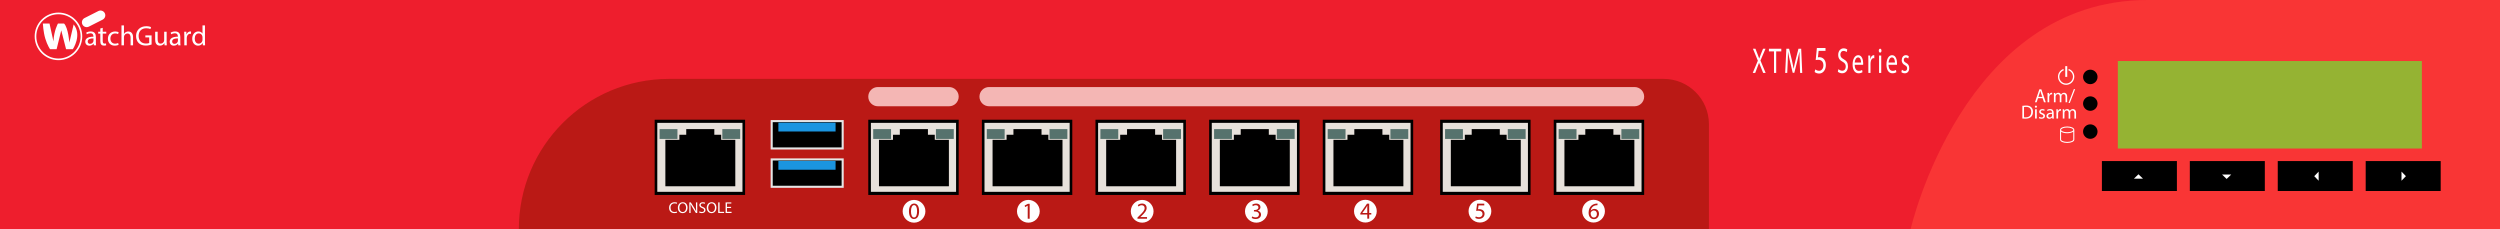 <?xml version="1.0" encoding="utf-8"?>
<!-- Copyright 2022 Virtual Console LLC. All rights reserved. Julia. Generator: Adobe Illustrator 23.1.0, SVG Export Plug-In . SVG Version: 6.00 Build 0)  -->
<svg version="1.1" id="WatchGuard_XTM_510_Firewalls"
	 xmlns="http://www.w3.org/2000/svg" xmlns:xlink="http://www.w3.org/1999/xlink" x="0px" y="0px" viewBox="0 0 600 55"
	 style="enable-background:new 0 0 600 55;" xml:space="preserve">
<style type="text/css">
	.st0{fill:#EE1E2D;}
	.st1{fill:#BA1915;}
	.st2{fill:#FFFFFF;}
	.st3{fill:#F93535;}
	.st4{fill:#E7E1DB;}
	.st5{fill:#E5E5E5;}
	.st6{fill:#1B95E0;}
	.st7{fill:#56726D;}
	.st8{fill:#95B333;}
	.st9{fill:#F4B6B4;}
</style>
<g>
	<rect class="st0" width="600" height="55"/>
</g>
<path class="st1" d="M399.275,18.934H160.584c-19.919,0-36.066,16.147-36.066,36.066V55
	h285.626V29.802C410.143,23.8,405.278,18.934,399.275,18.934z"/>
<path class="st2" d="M10.286,5.646c0,0,0.096,1.986,0.578,3.605s1.157,2.564,1.157,2.564
	h1.562l1.118-4.531l1.157,4.531h1.62c0,0,2.275-3.393,0.193-5.957l-1.022,4.357
	c0,0-0.27-3.528-1.272-4.569H13.91c0,0-0.953,1.653-1.086,4.286l-0.938-4.286H10.286
	z"/>
<path class="st2" d="M14.029,14.439c-3.148,0-5.709-2.561-5.709-5.709
	S10.881,3.021,14.029,3.021c3.148,0,5.709,2.561,5.709,5.709
	S17.177,14.439,14.029,14.439z M14.029,3.417c-2.93,0-5.314,2.384-5.314,5.313
	c0,2.93,2.384,5.314,5.314,5.314c2.93,0,5.314-2.384,5.314-5.314
	C19.342,5.8,16.959,3.417,14.029,3.417z"/>
<path class="st2" d="M24.641,4.711l-3.31,1.678c-0.568,0.288-1.262,0.061-1.55-0.507
	V5.882c-0.288-0.568-0.061-1.262,0.507-1.55l3.31-1.678
	c0.568-0.288,1.262-0.061,1.55,0.507l0,0C25.437,3.729,25.209,4.423,24.641,4.711
	z"/>
<path class="st3" d="M458.553,55c0,0,12.545-55,56.903-55S600,0,600,0v55H458.553z"/>
<path class="st2" d="M22.522,10.886l-0.047-0.412h-0.02
	c-0.182,0.256-0.533,0.486-0.999,0.486c-0.661,0-0.999-0.466-0.999-0.938
	c0-0.79,0.702-1.221,1.964-1.215V8.74c0-0.27-0.074-0.756-0.742-0.756
	c-0.304,0-0.621,0.095-0.85,0.243l-0.135-0.391
	c0.27-0.175,0.661-0.29,1.073-0.29c0.999,0,1.242,0.682,1.242,1.336v1.221
	c0,0.283,0.013,0.56,0.054,0.783H22.522z M22.434,9.219
	c-0.648-0.014-1.383,0.101-1.383,0.736c0,0.385,0.256,0.567,0.56,0.567
	c0.425,0,0.695-0.27,0.79-0.547c0.02-0.061,0.034-0.128,0.034-0.189V9.219z"/>
<path class="st2" d="M24.654,6.682v0.938h0.85v0.452h-0.85v1.761
	c0,0.405,0.115,0.634,0.445,0.634c0.155,0,0.27-0.02,0.344-0.041l0.027,0.445
	c-0.115,0.047-0.297,0.081-0.526,0.081c-0.277,0-0.499-0.088-0.641-0.25
	c-0.169-0.175-0.229-0.466-0.229-0.85V8.072h-0.506V7.62h0.506V6.837
	L24.654,6.682z"/>
<path class="st2" d="M28.461,10.765c-0.155,0.081-0.499,0.189-0.938,0.189
	c-0.985,0-1.626-0.668-1.626-1.667c0-1.006,0.688-1.734,1.755-1.734
	c0.351,0,0.661,0.088,0.823,0.169l-0.135,0.459
	c-0.142-0.081-0.364-0.155-0.688-0.155c-0.749,0-1.154,0.553-1.154,1.235
	c0,0.756,0.486,1.221,1.134,1.221c0.337,0,0.56-0.088,0.729-0.162L28.461,10.765z"
	/>
<path class="st2" d="M29.156,6.095h0.594v2.038h0.013c0.095-0.169,0.243-0.317,0.425-0.418
	c0.175-0.101,0.385-0.169,0.607-0.169c0.439,0,1.14,0.27,1.14,1.397v1.944
	h-0.594V9.01c0-0.526-0.196-0.972-0.756-0.972c-0.385,0-0.688,0.27-0.796,0.594
	c-0.034,0.081-0.04,0.169-0.04,0.283v1.971h-0.594V6.095z"/>
<path class="st2" d="M36.383,10.684c-0.263,0.095-0.783,0.25-1.397,0.25
	c-0.688,0-1.255-0.175-1.701-0.601c-0.391-0.378-0.634-0.985-0.634-1.694
	c0.007-1.356,0.938-2.348,2.463-2.348c0.526,0,0.938,0.115,1.134,0.209
	l-0.142,0.479c-0.243-0.108-0.547-0.196-1.006-0.196
	c-1.107,0-1.829,0.688-1.829,1.829c0,1.154,0.695,1.836,1.755,1.836
	c0.385,0,0.648-0.054,0.783-0.121V8.97H34.885V8.497h1.498V10.684z"/>
<path class="st2" d="M39.994,9.995c0,0.337,0.007,0.634,0.027,0.891h-0.526l-0.034-0.533
	h-0.013c-0.155,0.263-0.499,0.607-1.08,0.607c-0.513,0-1.127-0.283-1.127-1.431
	V7.62h0.594v1.809c0,0.621,0.189,1.039,0.729,1.039
	c0.398,0,0.675-0.277,0.783-0.54c0.034-0.088,0.054-0.196,0.054-0.304V7.62
	h0.594V9.995z"/>
<path class="st2" d="M42.788,10.886l-0.047-0.412h-0.02
	c-0.182,0.256-0.533,0.486-0.999,0.486c-0.661,0-0.999-0.466-0.999-0.938
	c0-0.79,0.702-1.221,1.964-1.215V8.74c0-0.27-0.074-0.756-0.742-0.756
	c-0.304,0-0.621,0.095-0.85,0.243l-0.135-0.391
	c0.27-0.175,0.661-0.29,1.073-0.29c0.999,0,1.242,0.682,1.242,1.336v1.221
	c0,0.283,0.013,0.56,0.054,0.783H42.788z M42.7,9.219
	c-0.648-0.014-1.383,0.101-1.383,0.736c0,0.385,0.256,0.567,0.56,0.567
	c0.425,0,0.695-0.27,0.79-0.547c0.02-0.061,0.034-0.128,0.034-0.189V9.219z"/>
<path class="st2" d="M44.232,8.639c0-0.385-0.007-0.715-0.027-1.019h0.52l0.02,0.641
	h0.027c0.148-0.439,0.506-0.715,0.904-0.715c0.067,0,0.115,0.007,0.169,0.02
	v0.56c-0.061-0.013-0.121-0.02-0.202-0.02c-0.418,0-0.715,0.317-0.796,0.763
	c-0.013,0.081-0.027,0.175-0.027,0.277v1.741h-0.587V8.639z"/>
<path class="st2" d="M49.192,6.095v3.948c0,0.29,0.007,0.621,0.027,0.844h-0.533
	l-0.027-0.567h-0.013c-0.182,0.364-0.58,0.641-1.114,0.641
	c-0.79,0-1.397-0.668-1.397-1.66c-0.007-1.086,0.668-1.755,1.464-1.755
	c0.499,0,0.837,0.236,0.985,0.499h0.014V6.095H49.192z M48.598,8.949
	c0-0.074-0.007-0.176-0.027-0.25c-0.088-0.378-0.412-0.688-0.857-0.688
	c-0.614,0-0.978,0.54-0.978,1.262c0,0.661,0.324,1.208,0.965,1.208
	c0.398,0,0.763-0.263,0.871-0.709c0.02-0.081,0.027-0.162,0.027-0.256V8.949z"/>
<g>
	<g>
		<g>
			<path class="st2" d="M495.873,20.366c-1.081,0-1.961-0.88-1.961-1.961
				c0-0.826,0.522-1.568,1.299-1.846l0.109,0.304
				c-0.649,0.233-1.085,0.852-1.085,1.542c0,0.903,0.735,1.637,1.637,1.637
				c0.903,0,1.638-0.735,1.638-1.637c0-0.702-0.447-1.326-1.112-1.551l0.104-0.306
				c0.796,0.27,1.331,1.016,1.331,1.857
				C497.834,19.486,496.954,20.366,495.873,20.366z"/>
		</g>
		<rect x="495.662" y="15.873" class="st2" width="0.474" height="2.579"/>
	</g>
</g>
<circle cx="501.672" cy="18.461" r="1.737"/>
<circle cx="501.672" cy="24.858" r="1.737"/>
<circle cx="501.672" cy="31.582" r="1.737"/>
<path class="st2" d="M497.834,31.168c0-0.464-0.736-0.813-1.712-0.813
	s-1.712,0.35-1.712,0.813c0,0.013,0,2.342,0,2.342
	c0,0.452,0.736,0.793,1.712,0.793s1.712-0.341,1.712-0.793
	C497.834,33.51,497.834,31.172,497.834,31.168z M496.122,30.605
	c0.861,0,1.462,0.297,1.462,0.563s-0.601,0.564-1.462,0.564
	s-1.462-0.298-1.462-0.564S495.261,30.605,496.122,30.605z M496.122,34.053
	c-0.837,0-1.462-0.287-1.462-0.543l0.002-1.91
	c0.295,0.232,0.825,0.382,1.46,0.382c0.637,0,1.167-0.151,1.462-0.384v1.911
	C497.584,33.766,496.959,34.053,496.122,34.053z"/>
<g>
	<g>
		<rect x="157.436" y="29.11" class="st4" width="21.072" height="17.303"/>
		<path d="M157.121,28.736h21.702v18.053h-21.702V28.736z M178.193,29.486h-20.442v16.553
			h20.442V29.486z"/>
	</g>
	<polygon points="173.081,33.558 173.081,32.342 171.438,32.342 171.438,30.985 
		164.697,30.985 164.697,32.342 163.05,32.342 163.05,33.558 159.689,33.558 
		159.689,44.703 176.471,44.703 176.471,33.558 	"/>
</g>
<g>
	<g>
		<rect x="208.7" y="29.11" class="st4" width="21.072" height="17.303"/>
		<path d="M208.385,28.736h21.702v18.053h-21.702V28.736z M229.457,29.486h-20.442v16.553
			h20.442V29.486z"/>
	</g>
	<polygon points="224.346,33.558 224.346,32.342 222.702,32.342 222.702,30.985 215.961,30.985 
		215.961,32.342 214.314,32.342 214.314,33.558 210.953,33.558 210.953,44.703 
		227.735,44.703 227.735,33.558 	"/>
</g>
<g>
	<g>
		<rect x="235.964" y="29.11" class="st4" width="21.072" height="17.303"/>
		<path d="M235.649,28.736h21.702v18.053h-21.702V28.736z M256.721,29.486h-20.442v16.553
			h20.442V29.486z"/>
	</g>
	<polygon points="251.61,33.558 251.61,32.342 249.966,32.342 249.966,30.985 
		243.225,30.985 243.225,32.342 241.578,32.342 241.578,33.558 238.217,33.558 
		238.217,44.703 254.999,44.703 254.999,33.558 	"/>
</g>
<g>
	<g>
		<rect x="263.228" y="29.11" class="st4" width="21.072" height="17.303"/>
		<path d="M262.913,28.736h21.702v18.053h-21.702V28.736z M283.986,29.486h-20.442v16.553
			h20.442V29.486z"/>
	</g>
	<polygon points="278.874,33.558 278.874,32.342 277.23,32.342 277.23,30.985 270.489,30.985 
		270.489,32.342 268.842,32.342 268.842,33.558 265.481,33.558 265.481,44.703 
		282.263,44.703 282.263,33.558 	"/>
</g>
<g>
	<rect x="185.204" y="29.065" width="17.037" height="6.566"/>
	<path class="st5" d="M202.491,35.881h-17.537v-7.065h17.537V35.881z M185.454,35.381h16.537
		v-6.065h-16.537V35.381z"/>
</g>
<g>
	<rect x="185.204" y="38.263" width="17.037" height="6.566"/>
	<path class="st5" d="M202.491,45.079h-17.537v-7.066h17.537V45.079z M185.454,44.579h16.537
		v-6.066h-16.537V44.579z"/>
</g>
<rect x="186.813" y="29.44" class="st6" width="13.726" height="2.119"/>
<rect x="186.813" y="38.621" class="st6" width="13.726" height="2.119"/>
<g>
	<path class="st2" d="M219.368,49.229c-0.425,0-0.734,0.52-0.734,1.497
		c0,0.934,0.287,1.464,0.729,1.464c0.497,0,0.735-0.58,0.735-1.497
		C220.098,49.809,219.871,49.229,219.368,49.229z"/>
	<path class="st2" d="M219.366,47.979c-1.508,0-2.73,1.222-2.73,2.73
		s1.222,2.73,2.73,2.73s2.73-1.222,2.73-2.73S220.873,47.979,219.366,47.979z
		 M219.335,52.564c-0.701,0-1.176-0.657-1.188-1.845c0-1.204,0.52-1.867,1.249-1.867
		c0.757,0,1.188,0.674,1.188,1.817C220.584,51.891,220.131,52.564,219.335,52.564z"/>
</g>
<path class="st2" d="M246.806,47.979c-1.508,0-2.73,1.222-2.73,2.73
	s1.222,2.73,2.73,2.73c1.508,0,2.73-1.222,2.73-2.73
	S248.313,47.979,246.806,47.979z M247.12,52.504h-0.469v-3.138h-0.011l-0.624,0.337
	l-0.094-0.37l0.785-0.42h0.414V52.504z"/>
<path class="st2" d="M274.123,47.979c-1.508,0-2.73,1.222-2.73,2.73
	s1.222,2.73,2.73,2.73s2.73-1.222,2.73-2.73S275.631,47.979,274.123,47.979z
	 M275.286,52.504h-2.292v-0.298l0.381-0.37c0.917-0.873,1.331-1.337,1.336-1.879
	c0-0.364-0.177-0.701-0.712-0.701c-0.326,0-0.597,0.166-0.762,0.304l-0.155-0.342
	c0.249-0.21,0.602-0.365,1.017-0.365c0.773,0,1.099,0.53,1.099,1.044
	c0,0.663-0.48,1.199-1.237,1.928l-0.288,0.266v0.011h1.613V52.504z"/>
<path class="st2" d="M301.527,47.979c-1.508,0-2.73,1.222-2.73,2.73
	s1.222,2.73,2.73,2.73c1.508,0,2.73-1.222,2.73-2.73
	S303.035,47.979,301.527,47.979z M301.339,52.564c-0.403,0-0.757-0.127-0.934-0.243
	l0.133-0.375c0.138,0.088,0.459,0.227,0.796,0.227
	c0.624,0,0.817-0.398,0.812-0.696c-0.006-0.503-0.458-0.718-0.928-0.718h-0.271
	v-0.365h0.271c0.354,0,0.801-0.182,0.801-0.607c0-0.287-0.183-0.541-0.63-0.541
	c-0.287,0-0.563,0.127-0.718,0.237l-0.127-0.354
	c0.188-0.138,0.552-0.276,0.938-0.276c0.707,0,1.027,0.42,1.027,0.856
	c0,0.37-0.221,0.685-0.662,0.845v0.012c0.441,0.088,0.801,0.42,0.801,0.922
	C302.649,52.062,302.202,52.564,301.339,52.564z"/>
<g>
	<path class="st2" d="M327.692,47.948c-1.508,0-2.73,1.222-2.73,2.73
		s1.222,2.73,2.73,2.73s2.73-1.222,2.73-2.73S329.2,47.948,327.692,47.948z
		 M329.109,51.496h-0.503v0.978h-0.458v-0.978h-1.668V51.175l1.602-2.293h0.524
		v2.232h0.503V51.496z"/>
	<path class="st2" d="M327.849,49.882l-0.878,1.221v0.012h1.177v-1.199
		c0-0.188,0.005-0.375,0.017-0.563h-0.017C328.038,49.562,327.949,49.717,327.849,49.882z
		"/>
</g>
<path class="st2" d="M355.185,47.948c-1.508,0-2.73,1.222-2.73,2.73
	s1.222,2.73,2.73,2.73s2.73-1.222,2.73-2.73S356.693,47.948,355.185,47.948z
	 M354.962,52.534c-0.393,0-0.724-0.11-0.896-0.221l0.122-0.37
	c0.148,0.088,0.441,0.199,0.768,0.199c0.458,0,0.851-0.299,0.851-0.779
	c-0.006-0.464-0.314-0.795-1.033-0.795c-0.204,0-0.364,0.021-0.497,0.038
	l0.232-1.724h1.718v0.409h-1.37l-0.138,0.923
	c0.083-0.012,0.16-0.022,0.293-0.022c0.275,0,0.552,0.061,0.772,0.193
	c0.282,0.16,0.514,0.47,0.514,0.923
	C356.298,52.009,355.74,52.534,354.962,52.534z"/>
<rect x="158.302" y="30.985" class="st7" width="4.285" height="2.357"/>
<rect x="173.357" y="30.985" class="st7" width="4.285" height="2.357"/>
<rect x="209.566" y="30.985" class="st7" width="4.285" height="2.357"/>
<rect x="224.621" y="30.985" class="st7" width="4.285" height="2.357"/>
<rect x="236.83" y="30.985" class="st7" width="4.285" height="2.357"/>
<rect x="251.885" y="30.985" class="st7" width="4.285" height="2.357"/>
<rect x="264.095" y="30.985" class="st7" width="4.285" height="2.357"/>
<rect x="279.149" y="30.985" class="st7" width="4.285" height="2.357"/>
<g>
	<g>
		<rect x="290.513" y="29.11" class="st4" width="21.072" height="17.303"/>
		<path d="M290.198,28.736h21.702v18.053h-21.702V28.736z M311.27,29.486h-20.442v16.553
			h20.442V29.486z"/>
	</g>
	<polygon points="306.158,33.558 306.158,32.342 304.515,32.342 304.515,30.985 
		297.773,30.985 297.773,32.342 296.127,32.342 296.127,33.558 292.765,33.558 
		292.765,44.703 309.548,44.703 309.548,33.558 	"/>
</g>
<g>
	<g>
		<rect x="317.777" y="29.11" class="st4" width="21.072" height="17.303"/>
		<path d="M317.462,28.736h21.702v18.053H317.462V28.736z M338.534,29.486h-20.442v16.553
			h20.442V29.486z"/>
	</g>
	<polygon points="333.422,33.558 333.422,32.342 331.779,32.342 331.779,30.985 
		325.037,30.985 325.037,32.342 323.391,32.342 323.391,33.558 320.029,33.558 
		320.029,44.703 336.812,44.703 336.812,33.558 	"/>
</g>
<rect x="291.379" y="30.985" class="st7" width="4.285" height="2.357"/>
<rect x="306.434" y="30.985" class="st7" width="4.285" height="2.357"/>
<rect x="318.643" y="30.985" class="st7" width="4.285" height="2.357"/>
<rect x="333.698" y="30.985" class="st7" width="4.285" height="2.357"/>
<g>
	<g>
		<rect x="345.948" y="29.11" class="st4" width="21.072" height="17.303"/>
		<path d="M345.633,28.736h21.702v18.053h-21.702V28.736z M366.705,29.486H346.263v16.553
			h20.442V29.486z"/>
	</g>
	<polygon points="361.593,33.558 361.593,32.342 359.95,32.342 359.95,30.985 
		353.209,30.985 353.209,32.342 351.562,32.342 351.562,33.558 348.201,33.558 
		348.201,44.703 364.983,44.703 364.983,33.558 	"/>
</g>
<g>
	<g>
		<rect x="373.212" y="29.11" class="st4" width="21.072" height="17.303"/>
		<path d="M372.897,28.736h21.702v18.053h-21.702V28.736z M393.969,29.486h-20.442v16.553
			h20.442V29.486z"/>
	</g>
	<polygon points="388.857,33.558 388.857,32.342 387.214,32.342 387.214,30.985 
		380.473,30.985 380.473,32.342 378.826,32.342 378.826,33.558 375.465,33.558 
		375.465,44.703 392.247,44.703 392.247,33.558 	"/>
</g>
<rect x="346.814" y="30.985" class="st7" width="4.285" height="2.357"/>
<rect x="361.869" y="30.985" class="st7" width="4.285" height="2.357"/>
<rect x="374.078" y="30.985" class="st7" width="4.285" height="2.357"/>
<rect x="389.133" y="30.985" class="st7" width="4.285" height="2.357"/>
<rect x="508.277" y="14.647" class="st8" width="72.971" height="21.001"/>
<rect x="504.457" y="38.655" width="17.999" height="7.184"/>
<rect x="525.56" y="38.655" width="17.999" height="7.184"/>
<rect x="546.663" y="38.655" width="17.999" height="7.184"/>
<rect x="567.766" y="38.655" width="17.999" height="7.184"/>
<polygon class="st2" points="513.228,41.826 512.132,42.887 514.324,42.887 "/>
<polygon class="st2" points="577.42,42.28 576.359,41.184 576.359,43.376 "/>
<polygon class="st2" points="534.395,42.951 535.491,41.89 533.298,41.89 "/>
<polygon class="st2" points="555.416,42.28 556.476,43.376 556.476,41.184 "/>
<g>
	<path class="st2" d="M382.45,47.948c-1.508,0-2.73,1.222-2.73,2.73
		s1.222,2.73,2.73,2.73c1.508,0,2.73-1.222,2.73-2.73
		S383.958,47.948,382.45,47.948z M382.55,52.595c-0.776,0-1.285-0.604-1.285-1.547
		c0-0.715,0.257-1.279,0.614-1.637c0.302-0.296,0.704-0.48,1.162-0.536
		c0.145-0.022,0.268-0.027,0.357-0.027v0.401c-0.101-0.005-0.229,0-0.369,0.022
		c-0.771,0.129-1.178,0.692-1.262,1.29h0.017
		c0.173-0.229,0.475-0.419,0.876-0.419c0.643,0,1.095,0.464,1.095,1.173
		C383.756,51.981,383.304,52.595,382.55,52.595z"/>
	<path class="st2" d="M382.511,50.512c-0.296,0-0.569,0.185-0.704,0.446
		c-0.033,0.056-0.056,0.129-0.056,0.218c0.011,0.598,0.285,1.039,0.799,1.039
		c0.424,0,0.709-0.352,0.709-0.871S382.963,50.512,382.511,50.512z"/>
</g>
<g>
	<path class="st2" d="M423.156,17.506l-0.511-1.284c-0.208-0.491-0.339-0.81-0.464-1.146
		h-0.012c-0.113,0.336-0.226,0.646-0.434,1.154l-0.482,1.275h-0.595l1.226-2.938
		l-1.178-2.869h0.601l0.53,1.361c0.148,0.379,0.262,0.672,0.368,0.982h0.018
		c0.113-0.345,0.214-0.612,0.363-0.982l0.547-1.361h0.595l-1.219,2.826
		l1.249,2.981H423.156z"/>
	<path class="st2" d="M425.762,12.336h-1.22v-0.638h2.969v0.638h-1.226v5.17h-0.523V12.336
		z"/>
	<path class="st2" d="M431.93,14.955c-0.03-0.81-0.065-1.783-0.06-2.507h-0.017
		c-0.137,0.681-0.304,1.404-0.506,2.206l-0.708,2.817h-0.392l-0.648-2.766
		c-0.19-0.819-0.352-1.568-0.464-2.257h-0.012
		c-0.012,0.724-0.042,1.697-0.078,2.568l-0.107,2.49h-0.494l0.28-5.807h0.66
		l0.684,2.809c0.167,0.715,0.304,1.353,0.405,1.956h0.018
		c0.101-0.586,0.243-1.223,0.422-1.956l0.713-2.809h0.66l0.25,5.807h-0.506
		L431.93,14.955z"/>
	<path class="st2" d="M441.216,16.592c0.232,0.207,0.571,0.379,0.928,0.379
		c0.53,0,0.838-0.405,0.838-0.991c0-0.543-0.214-0.853-0.755-1.155
		c-0.655-0.336-1.059-0.827-1.059-1.646c0-0.905,0.518-1.577,1.297-1.577
		c0.41,0,0.708,0.138,0.886,0.284l-0.142,0.612
		c-0.132-0.103-0.399-0.276-0.761-0.276c-0.548,0-0.756,0.474-0.756,0.87
		c0,0.543,0.243,0.81,0.797,1.12c0.678,0.379,1.023,0.853,1.023,1.706
		c0,0.896-0.458,1.671-1.404,1.671c-0.387,0-0.809-0.164-1.023-0.37
		L441.216,16.592z"/>
	<path class="st2" d="M445.124,15.558c0.012,1.025,0.464,1.448,0.987,1.448
		c0.375,0,0.601-0.095,0.797-0.215l0.089,0.543
		c-0.185,0.121-0.5,0.258-0.958,0.258c-0.886,0-1.416-0.844-1.416-2.102
		s0.512-2.249,1.351-2.249c0.94,0,1.189,1.198,1.189,1.965
		c0,0.155-0.012,0.276-0.017,0.353H445.124z M446.659,15.016
		c0.006-0.483-0.137-1.232-0.726-1.232c-0.53,0-0.761,0.707-0.804,1.232H446.659z
		"/>
	<path class="st2" d="M448.407,14.636c0-0.491-0.006-0.913-0.023-1.301h0.458l0.018,0.819
		h0.023c0.132-0.56,0.447-0.913,0.798-0.913c0.059,0,0.101,0.009,0.148,0.026
		v0.715c-0.053-0.017-0.107-0.026-0.178-0.026c-0.369,0-0.631,0.405-0.702,0.974
		c-0.012,0.103-0.024,0.224-0.024,0.353v2.223h-0.518V14.636z"/>
	<path class="st2" d="M451.554,12.164c0.006,0.258-0.125,0.465-0.333,0.465
		c-0.184,0-0.315-0.207-0.315-0.465c0-0.267,0.137-0.474,0.328-0.474
		C451.429,11.69,451.554,11.897,451.554,12.164z M450.971,17.506v-4.17h0.524v4.17
		H450.971z"/>
	<path class="st2" d="M453.249,15.558c0.012,1.025,0.464,1.448,0.987,1.448
		c0.375,0,0.601-0.095,0.797-0.215l0.089,0.543
		c-0.185,0.121-0.5,0.258-0.958,0.258c-0.886,0-1.416-0.844-1.416-2.102
		s0.512-2.249,1.351-2.249c0.94,0,1.189,1.198,1.189,1.965
		c0,0.155-0.012,0.276-0.017,0.353H453.249z M454.784,15.016
		c0.006-0.483-0.137-1.232-0.726-1.232c-0.53,0-0.761,0.707-0.804,1.232H454.784z
		"/>
	<path class="st2" d="M456.462,16.73c0.155,0.146,0.428,0.302,0.689,0.302
		c0.381,0,0.559-0.276,0.559-0.62c0-0.362-0.149-0.56-0.535-0.767
		c-0.517-0.267-0.761-0.681-0.761-1.18c0-0.672,0.375-1.224,0.994-1.224
		c0.291,0,0.547,0.121,0.708,0.259l-0.131,0.551
		c-0.113-0.104-0.321-0.241-0.589-0.241c-0.309,0-0.482,0.258-0.482,0.569
		c0,0.345,0.172,0.5,0.547,0.707c0.5,0.276,0.756,0.638,0.756,1.258
		c0,0.732-0.392,1.249-1.077,1.249c-0.315,0-0.607-0.112-0.809-0.284L456.462,16.73
		z"/>
	<g>
		<path class="st2" d="M438.121,12.214h-1.654l-0.166,1.547
			c0.1-0.019,0.193-0.037,0.353-0.037c0.334,0,0.667,0.102,0.934,0.324
			c0.341,0.269,0.62,0.787,0.62,1.547c0,1.176-0.673,2.056-1.613,2.056
			c-0.474,0-0.874-0.186-1.08-0.371l0.146-0.621
			c0.18,0.148,0.533,0.333,0.927,0.333c0.554,0,1.027-0.5,1.027-1.306
			c-0.007-0.778-0.381-1.333-1.247-1.333c-0.247,0-0.44,0.037-0.601,0.065
			l0.28-2.89h2.074V12.214z"/>
	</g>
</g>
<g>
	<path class="st2" d="M489.124,23.564l-0.322,0.977h-0.415l1.056-3.106h0.483l1.06,3.106
		h-0.429l-0.331-0.977H489.124z M490.143,23.251l-0.305-0.894
		c-0.068-0.203-0.115-0.387-0.161-0.567h-0.009
		c-0.046,0.184-0.097,0.373-0.157,0.562l-0.304,0.899H490.143z"/>
	<path class="st2" d="M491.413,23.006c0-0.263-0.004-0.488-0.018-0.696H491.75l0.014,0.438
		h0.019c0.102-0.3,0.346-0.489,0.617-0.489c0.046,0,0.079,0.005,0.115,0.014
		v0.382c-0.041-0.009-0.083-0.014-0.138-0.014c-0.286,0-0.488,0.216-0.544,0.521
		c-0.01,0.055-0.019,0.12-0.019,0.189v1.189h-0.401V23.006z"/>
	<path class="st2" d="M492.938,22.915c0-0.23-0.004-0.419-0.018-0.604h0.354l0.019,0.359
		h0.014c0.124-0.212,0.332-0.41,0.7-0.41c0.305,0,0.535,0.185,0.632,0.447
		h0.009c0.069-0.125,0.157-0.221,0.249-0.291
		c0.134-0.101,0.281-0.157,0.493-0.157c0.295,0,0.732,0.194,0.732,0.968v1.313
		h-0.396v-1.263c0-0.429-0.156-0.687-0.483-0.687c-0.23,0-0.41,0.17-0.479,0.369
		c-0.019,0.055-0.032,0.129-0.032,0.203v1.378h-0.396v-1.336
		c0-0.355-0.156-0.613-0.465-0.613c-0.254,0-0.438,0.203-0.503,0.405
		c-0.022,0.06-0.032,0.129-0.032,0.198v1.346H492.938V22.915z"/>
	<path class="st2" d="M496.439,24.726l1.286-3.341h0.313l-1.291,3.341H496.439z"/>
	<path class="st2" d="M485.364,25.392c0.244-0.037,0.534-0.064,0.853-0.064
		c0.575,0,0.985,0.134,1.258,0.387c0.276,0.253,0.438,0.613,0.438,1.115
		c0,0.507-0.156,0.921-0.447,1.207c-0.29,0.291-0.77,0.447-1.373,0.447
		c-0.285,0-0.525-0.014-0.728-0.037V25.392z M485.765,28.139
		c0.102,0.019,0.249,0.023,0.405,0.023c0.857,0,1.323-0.479,1.323-1.318
		c0.004-0.733-0.41-1.198-1.259-1.198c-0.207,0-0.363,0.019-0.47,0.042V28.139z"
		/>
	<path class="st2" d="M488.87,25.6c0.005,0.138-0.097,0.249-0.258,0.249
		c-0.144,0-0.244-0.11-0.244-0.249c0-0.143,0.105-0.253,0.253-0.253
		C488.773,25.346,488.87,25.457,488.87,25.6z M488.418,28.457V26.226h0.406v2.23
		H488.418z"/>
	<path class="st2" d="M489.44,28.042c0.12,0.078,0.332,0.161,0.534,0.161
		c0.295,0,0.434-0.147,0.434-0.332c0-0.193-0.115-0.299-0.415-0.41
		c-0.4-0.143-0.59-0.364-0.59-0.631c0-0.36,0.29-0.655,0.77-0.655
		c0.226,0,0.424,0.065,0.549,0.139l-0.102,0.295
		c-0.088-0.056-0.249-0.129-0.456-0.129c-0.24,0-0.374,0.138-0.374,0.304
		c0,0.185,0.134,0.268,0.425,0.378c0.387,0.147,0.585,0.341,0.585,0.673
		c0,0.392-0.305,0.668-0.834,0.668c-0.244,0-0.471-0.06-0.627-0.152
		L489.44,28.042z"/>
	<path class="st2" d="M492.555,28.457l-0.032-0.281h-0.014
		c-0.125,0.175-0.364,0.332-0.682,0.332c-0.452,0-0.683-0.318-0.683-0.641
		c0-0.539,0.479-0.834,1.341-0.83v-0.046c0-0.185-0.051-0.516-0.507-0.516
		c-0.207,0-0.424,0.064-0.58,0.166l-0.093-0.268
		c0.185-0.12,0.452-0.198,0.733-0.198c0.682,0,0.848,0.466,0.848,0.913v0.834
		c0,0.194,0.009,0.383,0.037,0.535H492.555z M492.495,27.319
		c-0.442-0.009-0.945,0.069-0.945,0.502c0,0.263,0.176,0.387,0.383,0.387
		c0.29,0,0.475-0.184,0.539-0.373c0.014-0.042,0.023-0.087,0.023-0.129V27.319z"/>
	<path class="st2" d="M493.54,26.922c0-0.263-0.004-0.488-0.018-0.696h0.354l0.014,0.438
		h0.019c0.102-0.3,0.346-0.489,0.617-0.489c0.046,0,0.078,0.005,0.115,0.014
		v0.382c-0.041-0.009-0.083-0.014-0.138-0.014c-0.286,0-0.489,0.216-0.544,0.521
		c-0.01,0.055-0.019,0.12-0.019,0.189v1.189h-0.401V26.922z"/>
	<path class="st2" d="M495.065,26.83c0-0.23-0.004-0.419-0.018-0.604h0.354l0.019,0.359
		h0.014c0.124-0.212,0.332-0.41,0.7-0.41c0.305,0,0.535,0.185,0.632,0.447
		h0.009c0.069-0.125,0.157-0.221,0.249-0.291
		c0.134-0.101,0.281-0.157,0.493-0.157c0.295,0,0.732,0.194,0.732,0.968v1.313
		h-0.396v-1.263c0-0.429-0.156-0.687-0.483-0.687c-0.23,0-0.41,0.17-0.479,0.369
		c-0.019,0.055-0.032,0.129-0.032,0.203v1.378h-0.396V27.12
		c0-0.355-0.156-0.613-0.465-0.613c-0.254,0-0.438,0.203-0.503,0.405
		c-0.022,0.06-0.032,0.129-0.032,0.198v1.346h-0.396V26.83z"/>
</g>
<g>
	<path class="st2" d="M162.506,51.031c-0.121,0.061-0.362,0.121-0.671,0.121
		c-0.716,0-1.255-0.453-1.255-1.285c0-0.795,0.539-1.334,1.327-1.334
		c0.316,0,0.516,0.068,0.603,0.113l-0.079,0.268
		c-0.125-0.061-0.302-0.105-0.513-0.105c-0.596,0-0.991,0.381-0.991,1.047
		c0,0.623,0.358,1.021,0.976,1.021c0.2,0,0.403-0.041,0.535-0.105L162.506,51.031z"
		/>
	<path class="st2" d="M165.009,49.818c0,0.875-0.532,1.338-1.18,1.338
		c-0.671,0-1.142-0.52-1.142-1.289c0-0.807,0.501-1.334,1.18-1.334
		C164.56,48.533,165.009,49.064,165.009,49.818z M163.038,49.859
		c0,0.543,0.294,1.029,0.81,1.029c0.52,0,0.814-0.479,0.814-1.055
		c0-0.506-0.264-1.033-0.81-1.033C163.309,48.801,163.038,49.303,163.038,49.859z"/>
	<path class="st2" d="M165.434,51.115v-2.541h0.358l0.814,1.285
		c0.188,0.299,0.335,0.566,0.456,0.826l0.008-0.004
		c-0.03-0.34-0.038-0.648-0.038-1.045v-1.062h0.309v2.541h-0.332l-0.807-1.289
		c-0.177-0.283-0.347-0.574-0.475-0.848l-0.011,0.004
		c0.019,0.32,0.026,0.625,0.026,1.047v1.086H165.434z"/>
	<path class="st2" d="M167.868,50.715c0.147,0.092,0.362,0.166,0.588,0.166
		c0.335,0,0.531-0.178,0.531-0.434c0-0.236-0.135-0.373-0.479-0.504
		c-0.415-0.148-0.671-0.363-0.671-0.721c0-0.396,0.328-0.689,0.822-0.689
		c0.26,0,0.448,0.061,0.562,0.125l-0.09,0.268
		c-0.083-0.047-0.252-0.121-0.482-0.121c-0.347,0-0.479,0.207-0.479,0.381
		c0,0.236,0.155,0.354,0.505,0.49c0.43,0.166,0.648,0.373,0.648,0.746
		c0,0.391-0.29,0.73-0.889,0.73c-0.245,0-0.513-0.072-0.648-0.162
		L167.868,50.715z"/>
	<path class="st2" d="M171.942,49.818c0,0.875-0.532,1.338-1.18,1.338
		c-0.671,0-1.142-0.52-1.142-1.289c0-0.807,0.501-1.334,1.18-1.334
		C171.494,48.533,171.942,49.064,171.942,49.818z M169.971,49.859
		c0,0.543,0.294,1.029,0.81,1.029c0.52,0,0.814-0.479,0.814-1.055
		c0-0.506-0.264-1.033-0.81-1.033C170.242,48.801,169.971,49.303,169.971,49.859z"/>
	<path class="st2" d="M172.368,48.574h0.328v2.266h1.085v0.275h-1.413V48.574z"/>
	<path class="st2" d="M175.461,49.924h-0.987v0.916h1.101v0.275h-1.428v-2.541h1.372v0.275
		h-1.044v0.803h0.987V49.924z"/>
</g>
<path class="st9" d="M227.779,25.505h-17.086c-1.275,0-2.308-1.033-2.308-2.308v-0
	c0-1.275,1.033-2.308,2.308-2.308h17.086c1.275,0,2.308,1.033,2.308,2.308v0
	C230.087,24.471,229.054,25.505,227.779,25.505z"/>
<path class="st9" d="M392.291,25.505H237.378c-1.275,0-2.308-1.033-2.308-2.308v-0
	c0-1.275,1.033-2.308,2.308-2.308h154.913c1.275,0,2.308,1.033,2.308,2.308v0
	C394.599,24.471,393.566,25.505,392.291,25.505z"/>
</svg>
